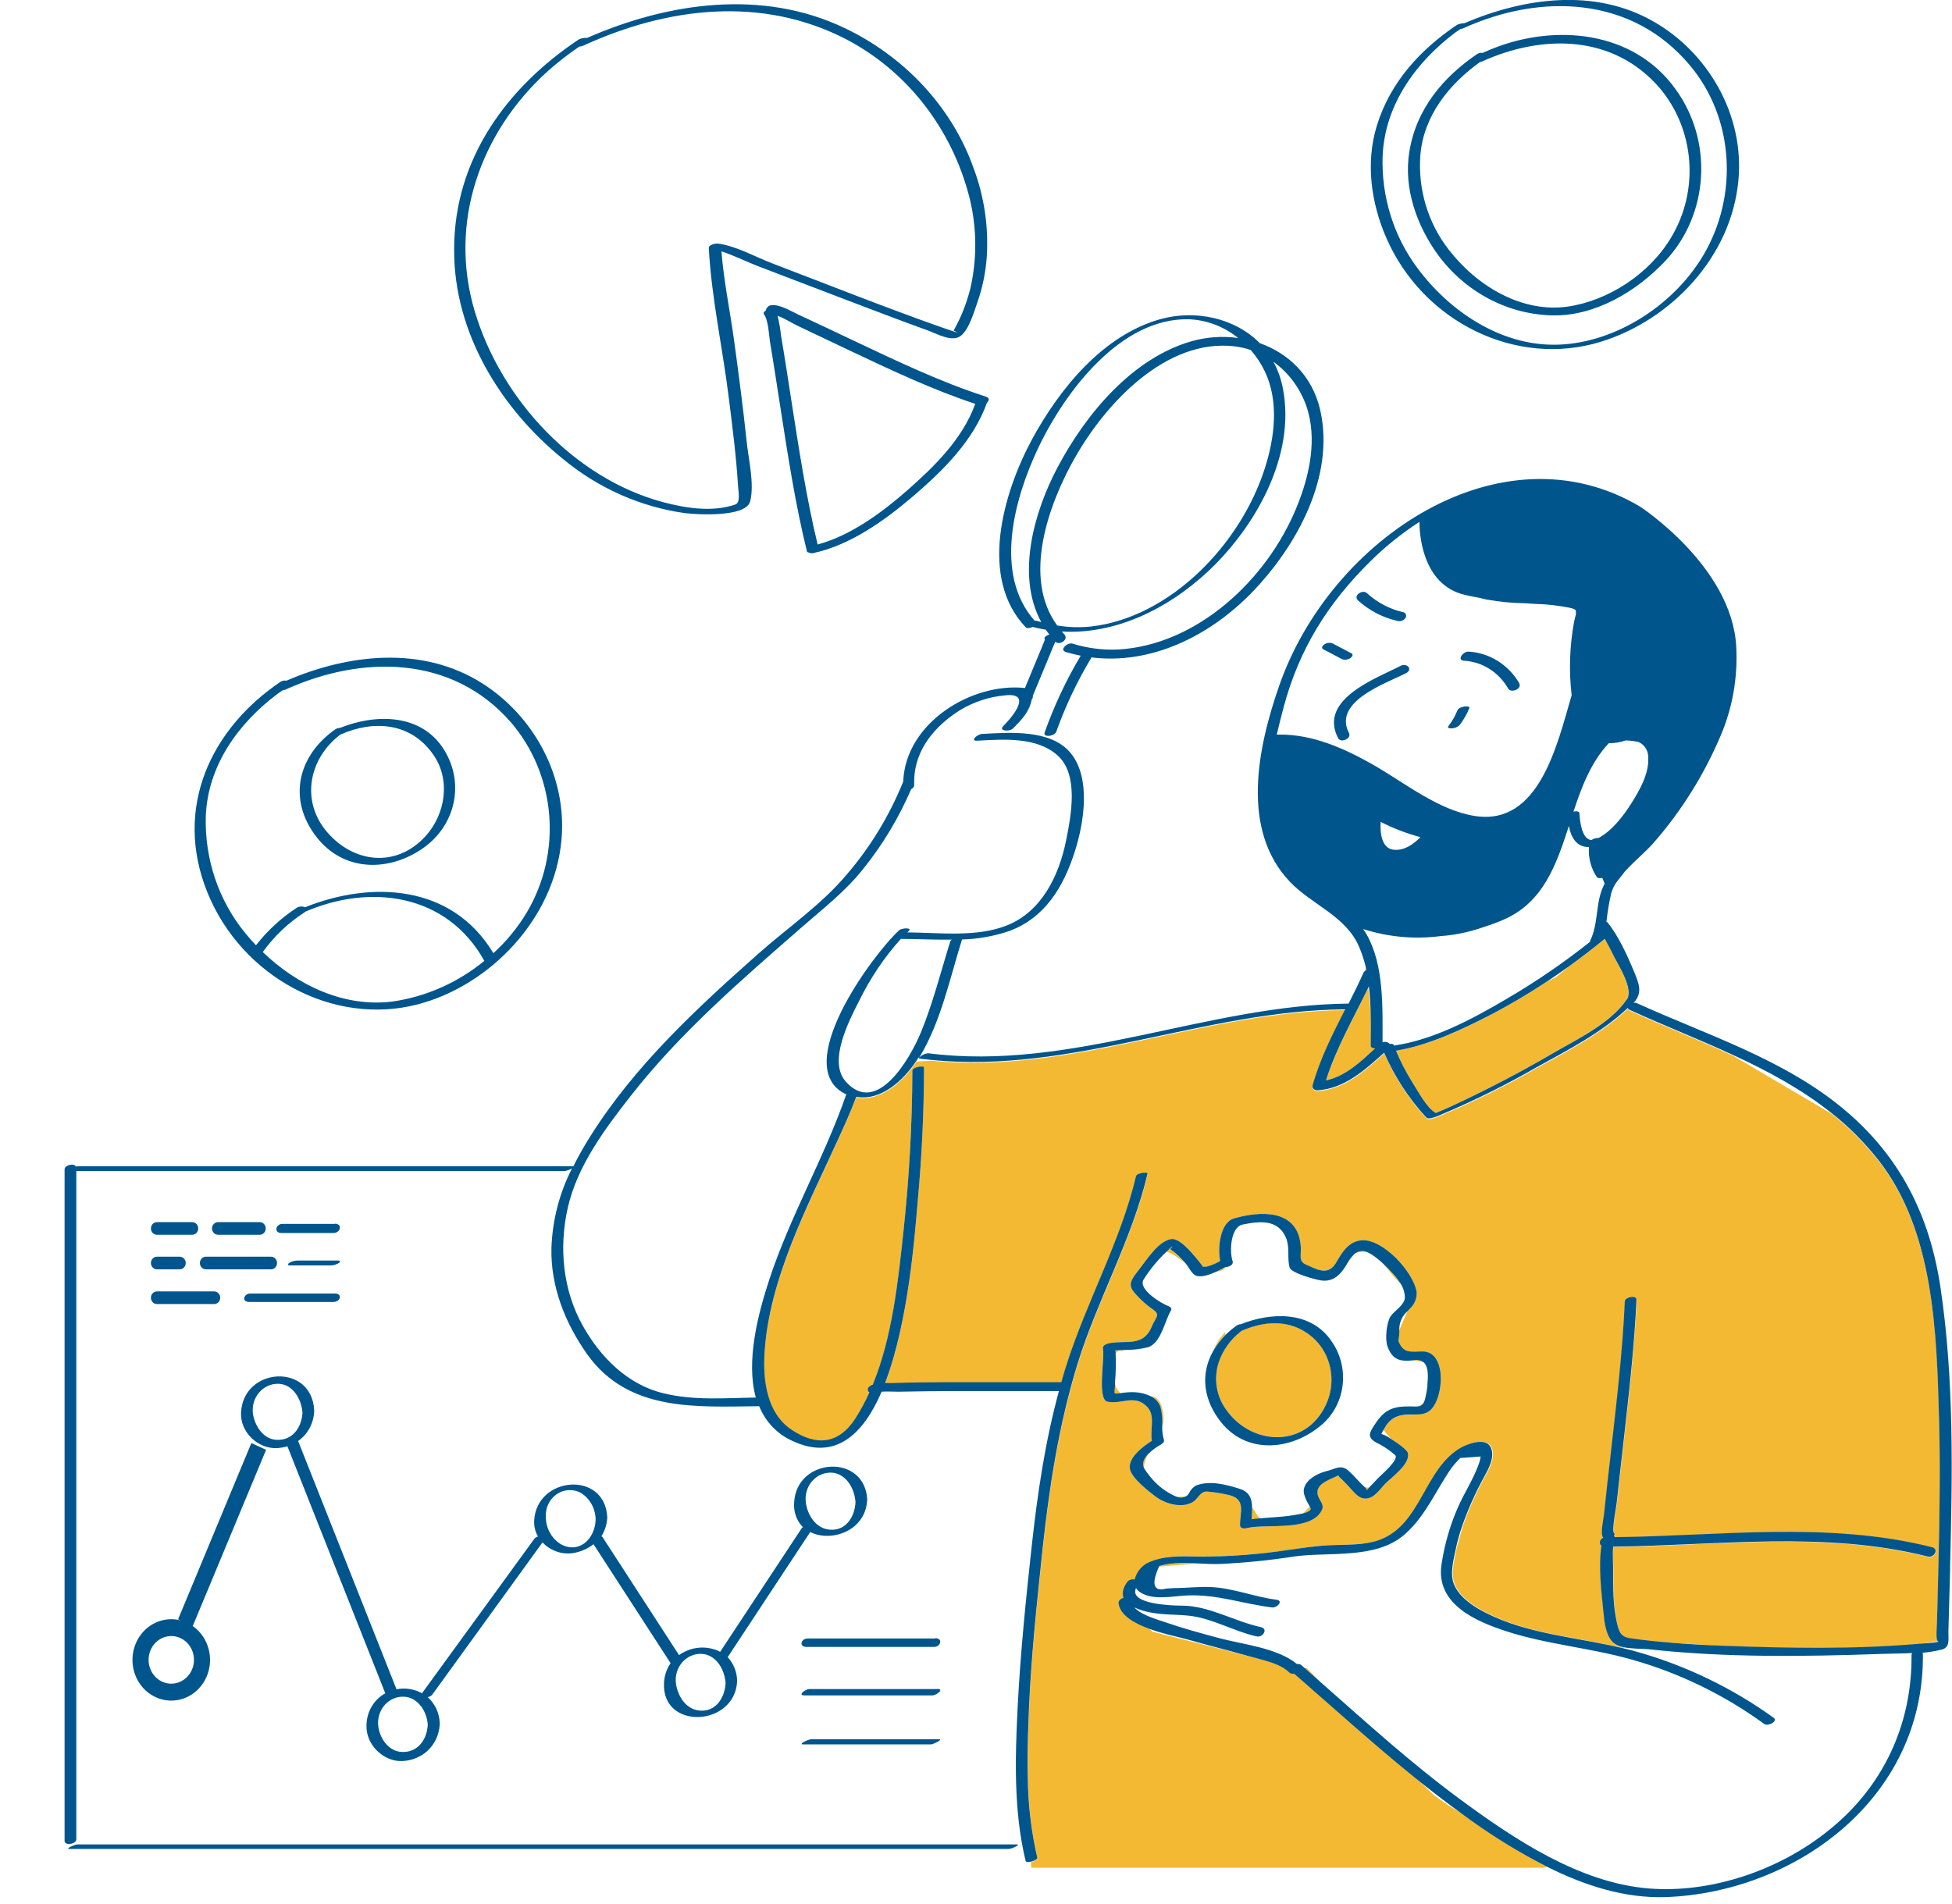 <svg width="204" height="199" viewBox="0 0 204 199" fill="none" xmlns="http://www.w3.org/2000/svg">
<g clip-path="url(#clip0_1720_4612)">
<path d="M128.08 139.514C127.553 140.029 127.1 140.623 126.737 141.276C127.047 140.53 127.484 139.85 128.025 139.267C128.025 139.267 128.046 139.351 128.08 139.514ZM135.483 138.734C133.716 138.02 131.706 138.25 129.8 139.086H129.767L129.607 139.219C128.588 140.021 127.813 141.117 127.374 142.373C127.093 143.222 127.022 144.132 127.169 145.018C127.316 145.903 127.675 146.735 128.214 147.434C130.342 150.377 134.329 151.126 136.923 148.998C137.606 148.427 138.158 147.703 138.539 146.879C139.061 145.82 139.261 144.618 139.111 143.437C138.961 142.255 138.468 141.15 137.699 140.271C137.08 139.591 136.322 139.066 135.483 138.734ZM122.279 130.585C122.569 130.215 122.569 130.171 122.279 130.457L121.885 130.845C122.611 130.994 123.144 131.563 123.794 131.959C123.352 131.429 122.843 130.967 122.279 130.585ZM119.526 153.394C119.595 152.9 119.75 152.424 119.983 151.989C119.58 152.416 119.316 152.905 119.526 153.394ZM149.955 116.365C149.829 116.396 149.842 116.365 149.955 116.365V116.365ZM147.773 142.135L147.525 142.161C147.945 142.236 148.364 142.28 148.784 142.386C148.644 142.268 148.48 142.184 148.305 142.14C148.13 142.097 147.948 142.095 147.773 142.135ZM150.026 116.343L150.148 116.299C150.358 116.211 150.568 116.127 150.782 116.035C151.311 115.801 151.84 115.563 152.364 115.317C155.693 113.744 158.979 112.035 162.169 110.167C164.687 108.683 168.263 107.026 169.992 104.476C170.714 103.414 169.195 101.022 168.733 100.097C168.406 99.458 168.078 98.775 167.717 98.132C166.513 99.128 165.266 100.084 163.994 100.996L162.618 102.137L161.652 102.612C159.802 103.828 157.904 104.96 155.97 105.982C152.796 107.656 149.439 109.233 145.896 109.837C146.369 110.97 146.93 112.061 147.575 113.096C148.142 113.973 149.09 115.814 150.043 116.343H150.026ZM121.15 163.711L121.125 163.764C121.914 163.693 123.526 163.552 125.104 163.433C123.761 163.372 122.371 163.337 121.167 163.711H121.15ZM142.736 101.097L142.631 101.511C142.686 101.468 142.745 101.431 142.807 101.401C142.765 101.317 142.736 101.198 142.736 101.097ZM118.745 166.01C118.73 166.037 118.719 166.065 118.712 166.094L118.745 166.01ZM138.006 175.825L136.596 174.385L136.31 174.336L138.006 175.825ZM143.731 109.581C143.483 109.581 143.269 109.511 143.269 109.286C143.269 108.238 143.269 107.141 143.269 106.039L142.996 103.273C141.46 106.458 139.664 109.537 138.593 112.929C140.587 112.506 142.19 111.008 143.731 109.581ZM148.154 147.024C148.289 147.02 148.42 146.976 148.533 146.899C148.645 146.821 148.735 146.712 148.792 146.584C148.735 146.648 148.675 146.708 148.612 146.765C148.473 146.876 148.319 146.963 148.154 147.024ZM131.404 158.394C131.232 158.121 131.047 157.83 130.846 157.539C130.846 157.958 130.82 158.398 130.799 158.839C131.106 158.79 131.421 158.76 131.731 158.733C131.6 158.646 131.489 158.53 131.404 158.394ZM116.504 144.487V144.818C116.466 145.747 116.219 145.751 117.1 145.637C116.774 145.343 116.562 144.934 116.504 144.487ZM128.046 132.448C127.807 132.58 127.484 132.756 127.135 132.924C127.529 132.911 127.903 132.737 128.176 132.439L128.046 132.448ZM116.588 141.496H116.613C116.636 141.436 116.671 141.382 116.715 141.336C116.758 141.291 116.81 141.255 116.867 141.231C116.924 141.206 116.985 141.194 117.047 141.195C117.109 141.196 117.169 141.21 117.226 141.236L117.494 141.126C117.18 141.126 116.865 141.126 116.554 141.17C116.546 141.271 116.558 141.404 116.567 141.496H116.588ZM143.055 130.924C142.819 130.764 142.539 130.691 142.259 130.717C141.979 130.744 141.715 130.868 141.51 131.069C141.986 130.833 142.528 130.787 143.034 130.941L143.055 130.924ZM202.457 169.715C202.457 170.134 202.323 171.222 202.507 171.548C202.004 171.631 201.248 171.75 200.346 171.878C193.71 172.437 186.949 172.319 180.3 172.067L173.774 171.671L172.766 171.574C171.965 171.495 171.163 171.389 170.361 171.27C169.384 171.125 169.232 170.565 169.01 169.645C168.59 167.847 168.611 165.9 168.615 164.063C168.615 163.345 168.548 162.491 168.615 161.702C179.566 161.583 190.743 160.024 201.513 162.742C202.142 162.896 202.721 161.962 201.932 161.76C191.07 159.02 179.797 160.588 168.775 160.711C168.774 160.682 168.767 160.653 168.755 160.626C168.742 160.6 168.725 160.576 168.704 160.557C168.783 160.46 168.804 160.359 168.704 160.271C168.456 160.02 168.939 157.606 168.981 157.187C169.216 154.984 169.472 152.808 169.715 150.619C170.261 145.729 170.836 140.822 171.054 135.902C171.079 135.364 169.858 135.624 169.837 136.056C169.602 141.342 168.968 146.593 168.38 151.839C168.133 154.02 167.877 156.2 167.654 158.385C167.612 158.799 167.235 160.42 167.579 160.773C167.209 160.936 167.1 161.407 167.394 161.61C167.054 163.773 167.394 166.455 167.596 168.504C167.696 169.543 167.831 170.94 168.599 171.706C168.93 171.988 169.33 172.168 169.753 172.226V172.288C164.939 171.125 159.772 170.838 155.323 168.561C154.064 167.927 152.545 166.936 152.012 165.544C151.592 164.442 152.012 162.9 152.247 161.799C152.247 161.799 152.247 161.799 152.247 161.773C152.423 161.138 152.637 160.376 152.864 159.57C153.495 157.768 154.273 156.026 155.189 154.363C155.667 153.482 156.41 152.161 155.81 151.165C155.248 150.24 153.43 150.936 152.784 151.302C148.876 153.504 148.625 159.456 144.138 160.993C142.606 161.522 140.851 161.434 139.257 161.504C137.746 161.557 136.256 161.79 134.757 161.997C131.635 162.481 128.482 162.716 125.326 162.698C123.542 162.658 121.666 162.57 120.009 163.359C119.68 163.532 119.39 163.776 119.158 164.075C118.926 164.374 118.757 164.722 118.661 165.094C118.525 165.059 118.383 165.062 118.248 165.104C118.114 165.146 117.993 165.224 117.897 165.332C117.402 166.019 117.327 166.565 117.499 167.006C117.205 167.094 116.936 167.319 116.982 167.609C117.159 168.816 118.548 169.636 120.105 170.217L120.424 170.552C120.424 170.552 128.537 172.609 130.778 173.195C131.198 173.31 131.702 173.424 132.21 173.534C133.188 173.807 134.191 174.173 134.816 174.803C134.889 174.864 134.973 174.908 135.064 174.931C135.155 174.954 135.249 174.955 135.341 174.935C139.538 178.596 143.668 182.34 147.987 185.833C148.826 186.644 149.456 187.274 149.804 187.595C150.78 188.35 151.812 189.021 152.889 189.604C153.162 189.798 153.426 190.001 153.699 190.194C156.25 192.049 158.928 193.704 161.711 195.146L161.216 195.229H107.774C107.774 195.229 107.774 195.027 107.74 194.648C108.084 194.577 108.462 194.401 108.424 194.243C107.802 191.546 107.47 188.784 107.434 186.01C107.434 185.406 107.434 184.781 107.409 184.137C107.409 182.375 107.472 180.613 107.543 178.851C107.778 173.204 108.382 167.574 108.974 161.962C109.692 155.355 110.678 148.989 112.613 142.663C114.712 135.88 118.292 129.682 119.941 122.752C120.004 122.493 118.817 122.669 118.745 122.981C117.096 129.902 113.549 136.135 111.417 142.893C111.245 143.439 111.09 143.985 110.934 144.531C106.876 144.531 102.821 144.531 98.763 144.531C96.933 144.531 95.103 144.558 93.277 144.619H92.496C94.973 138.179 95.615 128.955 95.921 125.484C96.341 120.885 96.559 116.233 96.567 111.63C96.567 111.4 95.35 111.59 95.35 111.973C95.332 117.624 95.016 123.27 94.406 128.884C93.86 133.985 93.235 139.849 91.212 144.787C91.139 144.812 91.067 144.843 90.998 144.879C90.578 145.121 90.62 145.443 90.855 145.602C90.436 146.542 89.95 147.448 89.399 148.311C87.649 151.024 85.319 151.227 82.734 149.505C80.148 147.782 79.72 144.359 79.905 141.421C80.392 133.69 84.383 126.18 87.506 119.325C88.19 117.819 88.891 116.308 89.466 114.748H89.638C92.131 115.11 94.406 113.039 95.791 110.96L97.369 110.876C112.005 112.348 125.935 105.696 140.507 105.59H140.591C139.294 108.145 137.989 110.696 137.204 113.48C137.095 113.859 137.397 114.074 137.737 114.048C140.545 113.854 142.614 111.96 144.667 110.123C145.755 112.626 147.244 114.915 149.069 116.889C149.355 117.198 150.467 116.643 150.748 116.532C154.144 115.105 157.453 113.462 160.658 111.612C163.856 109.85 167.398 108.031 170.131 105.445C170.152 105.497 170.184 105.544 170.225 105.583C170.265 105.621 170.313 105.649 170.366 105.665C173.891 107.273 177.56 108.713 181.115 110.352L191.158 116.268L191.406 116.418C193.241 117.866 194.905 119.539 196.363 121.4C202.13 128.809 202.402 139.285 202.658 148.412C202.797 153.438 202.717 158.473 202.6 163.5C202.549 165.557 202.486 167.645 202.436 169.733L202.457 169.715ZM148.646 141.263C147.433 141.263 146.623 141.545 146.127 140.126C146.19 140.293 146.224 139.39 146.232 139.06C146.463 138.439 146.832 137.739 147.072 137.073C147.198 136.937 147.336 136.796 147.491 136.633C147.682 136.424 147.83 136.176 147.925 135.905C148.02 135.634 148.061 135.345 148.045 135.056C147.71 132.933 144.478 129.422 142.241 129.651C140.931 129.787 140.247 130.902 139.63 131.981C138.791 133.439 137.557 132.651 136.47 132.175C135.63 131.809 136.05 131.091 135.92 130.087C135.5 126.321 131.647 126.602 128.986 127.351C127.538 127.757 127.219 130.338 127.513 131.805C127.068 132.075 126.587 132.274 126.086 132.395L125.742 132.426C125.507 132.104 125.259 131.796 125.003 131.492C124.487 130.88 123.224 129.356 122.355 129.523C121.016 129.779 119.836 131.686 119.035 132.704C117.776 134.276 117.91 134.532 119.257 135.871C119.649 136.248 120.071 136.592 120.516 136.897C121.305 137.461 120.76 137.694 120.365 138.659C119.492 140.813 117.721 140.069 115.941 140.399C115.69 140.443 115.19 140.611 115.266 140.985C115.471 141.959 114.628 146.271 115.732 146.518C117.213 146.835 118.628 145.663 119.929 147.108C120.768 148.046 120.147 149.487 120.386 150.593C119.383 151.231 117.801 152.452 118.099 153.619C118.338 154.557 120.013 155.861 120.751 156.421C121.759 157.187 123.488 157.698 124.651 157.011C125.213 156.68 125.414 155.87 126.157 155.905C126.871 155.972 127.58 156.083 128.281 156.24C130.291 156.628 129.582 158.064 129.591 159.412C129.591 159.795 130.035 159.804 130.3 159.733C132.231 159.231 137.166 160.174 138.182 157.764C138.329 157.412 138.098 157.042 137.926 156.751C137.057 155.266 138.703 154.777 139.773 154.266C139.832 154.24 139.836 154.214 139.836 154.196C139.836 154.178 139.907 154.324 140.167 154.566C140.428 154.808 140.713 155.13 140.982 155.412C141.33 155.782 141.876 156.495 142.404 156.61C143.454 156.83 144.029 155.874 144.696 155.165C145.363 154.456 147.416 153.051 147.135 151.883C147.055 151.562 146.157 150.901 145.401 150.425C145.25 150.236 145.091 150.06 144.948 149.901C144.82 149.764 144.702 149.617 144.595 149.461C145.25 148.271 145.955 147.848 147.533 147.866C148.23 147.866 148.864 147.923 149.43 147.465C150.908 146.249 151.26 141.223 148.646 141.263ZM122.896 156.429C123.065 156.506 123.249 156.542 123.433 156.536C123.617 156.53 123.798 156.482 123.962 156.394C123.611 156.465 123.251 156.477 122.896 156.429ZM145.603 133.148C145.238 132.735 144.852 132.343 144.448 131.972C144.956 132.536 145.422 133.206 145.901 133.695L146.379 134.184C146.154 133.812 145.893 133.466 145.603 133.148ZM142.602 155.443C142.714 155.53 142.806 155.643 142.87 155.773C142.899 155.691 142.949 155.618 143.013 155.562L143.063 155.504C142.915 155.506 142.766 155.487 142.623 155.447L142.602 155.443ZM136.86 157.443C136.652 157.753 136.395 158.024 136.1 158.244C136.659 158.103 137.061 157.923 136.965 157.68C136.935 157.599 136.9 157.519 136.86 157.443ZM120.311 145.967C120.536 146.077 120.739 146.232 120.908 146.424C121.076 146.616 121.207 146.841 121.293 147.086C121.453 147.746 121.512 148.429 121.469 149.108C121.546 148.869 121.59 148.62 121.599 148.368C121.599 147.461 121.331 145.998 120.298 145.967H120.311Z" fill="#F4B932"/>
<path d="M22.383 134.989H16.402C16.235 134.989 16.075 135.059 15.957 135.183C15.839 135.307 15.773 135.475 15.773 135.65C15.773 135.825 15.839 135.993 15.957 136.117C16.075 136.241 16.235 136.311 16.402 136.311H22.383C22.55 136.311 22.71 136.241 22.828 136.117C22.947 135.993 23.013 135.825 23.013 135.65C23.013 135.475 22.947 135.307 22.828 135.183C22.71 135.059 22.55 134.989 22.383 134.989ZM35.004 135.21H26.157C25.481 135.21 25.208 136.091 26.035 136.091H34.87C35.558 136.091 35.835 135.21 35.004 135.21ZM18.799 131.36H16.402C16.235 131.36 16.075 131.429 15.957 131.553C15.839 131.677 15.773 131.845 15.773 132.02C15.773 132.196 15.839 132.364 15.957 132.488C16.075 132.612 16.235 132.681 16.402 132.681H18.782C18.949 132.681 19.109 132.612 19.227 132.488C19.345 132.364 19.412 132.196 19.412 132.02C19.412 131.845 19.345 131.677 19.227 131.553C19.109 131.429 18.949 131.36 18.782 131.36H18.799ZM28.322 131.36H21.519C21.352 131.36 21.192 131.429 21.073 131.553C20.956 131.677 20.889 131.845 20.889 132.02C20.889 132.196 20.956 132.364 21.073 132.488C21.192 132.612 21.352 132.681 21.519 132.681H28.322C28.489 132.681 28.649 132.612 28.767 132.488C28.886 132.364 28.952 132.196 28.952 132.02C28.952 131.845 28.886 131.677 28.767 131.553C28.649 131.429 28.489 131.36 28.322 131.36ZM35.34 131.765H31.092C30.79 131.763 30.493 131.847 30.232 132.007C30.043 132.131 30.068 132.276 30.303 132.276H34.547C34.842 132.274 35.131 132.19 35.386 132.034C35.6 131.91 35.575 131.765 35.34 131.765ZM20.104 127.747H16.402C16.235 127.747 16.075 127.817 15.957 127.941C15.839 128.065 15.773 128.233 15.773 128.408C15.773 128.583 15.839 128.752 15.957 128.875C16.075 128.999 16.235 129.069 16.402 129.069H20.087C20.254 129.069 20.415 128.999 20.533 128.875C20.651 128.752 20.717 128.583 20.717 128.408C20.717 128.233 20.651 128.065 20.533 127.941C20.415 127.817 20.254 127.747 20.087 127.747H20.104ZM27.143 127.747H22.786C22.619 127.747 22.459 127.817 22.341 127.941C22.223 128.065 22.157 128.233 22.157 128.408C22.157 128.583 22.223 128.752 22.341 128.875C22.459 128.999 22.619 129.069 22.786 129.069H27.143C27.31 129.069 27.47 128.999 27.588 128.875C27.706 128.752 27.772 128.583 27.772 128.408C27.772 128.233 27.706 128.065 27.588 127.941C27.47 127.817 27.31 127.747 27.143 127.747ZM34.996 127.932H29.514C28.813 127.932 28.587 128.884 29.413 128.884H34.87C35.596 128.866 35.822 127.915 34.996 127.915V127.932ZM98.079 181.807H84.74C84.48 181.807 83.351 182.34 83.955 182.34H97.294C97.554 182.322 98.666 181.789 98.079 181.789V181.807ZM97.932 176.556H84.593C84.173 176.556 83.284 177.221 84.102 177.221H97.441C97.86 177.203 98.75 176.538 97.932 176.538V176.556ZM97.743 171.27H84.396C83.712 171.27 83.456 172.151 84.283 172.151H97.621C98.314 172.138 98.57 171.235 97.743 171.235V171.27ZM90.637 156.773C90.385 151.861 83.237 152.368 82.998 157.028C82.953 157.506 83.011 157.989 83.17 158.441C83.328 158.892 83.582 159.299 83.913 159.632C83.859 159.663 83.811 159.706 83.775 159.759L75.267 172.657C74.583 172.317 73.827 172.169 73.072 172.23C72.317 172.292 71.591 172.559 70.965 173.005L62.969 160.671C62.94 160.627 62.897 160.596 62.848 160.583C63.224 159.993 63.437 159.305 63.465 158.596C63.213 153.663 56.061 154.323 55.826 158.94C55.796 159.525 55.933 160.107 56.221 160.609C56.084 160.642 55.96 160.715 55.864 160.821L44.103 176.992C43.284 176.546 42.346 176.4 41.438 176.578C38.013 167.926 34.586 159.275 31.155 150.623C31.651 150.282 32.061 149.822 32.353 149.281C32.645 148.74 32.81 148.134 32.834 147.513C32.839 147.485 32.839 147.457 32.834 147.429V147.407C32.582 142.447 25.435 142.879 25.191 147.636C25.082 149.746 27.013 151.478 28.969 151.368C29.33 151.346 29.688 151.281 30.035 151.174C33.448 159.781 36.859 168.39 40.267 177.001C39.688 177.313 39.2 177.784 38.855 178.363C38.509 178.942 38.318 179.608 38.303 180.291C38.194 182.393 40.125 184.19 42.08 184.08C44.133 183.965 45.791 182.481 45.954 180.3C45.961 180.265 45.961 180.229 45.954 180.194C45.961 180.152 45.961 180.109 45.954 180.067C45.931 179.555 45.807 179.054 45.59 178.594C45.373 178.135 45.069 177.727 44.695 177.397C44.873 177.373 45.038 177.288 45.165 177.155L56.695 161.226C57.107 161.657 57.608 161.982 58.159 162.176C58.71 162.37 59.296 162.428 59.872 162.345C60.653 162.224 61.393 161.905 62.029 161.416L70.084 173.851C69.665 174.452 69.425 175.169 69.395 175.913C69.139 180.886 76.791 180.498 77.034 175.759C77.034 175.759 77.034 175.723 77.034 175.71C77.034 175.697 77.034 175.679 77.034 175.666C77.014 174.749 76.661 173.874 76.048 173.221L84.673 160.143C86.876 161.244 90.452 160.032 90.62 156.825C90.62 156.825 90.62 156.799 90.62 156.786C90.62 156.773 90.637 156.755 90.637 156.737V156.773ZM28.889 150.504C27.512 150.429 26.631 149.059 26.433 147.773C26.381 147.373 26.413 146.967 26.526 146.581C26.64 146.196 26.833 145.842 27.092 145.543C27.35 145.245 27.668 145.01 28.023 144.855C28.378 144.699 28.761 144.628 29.145 144.645C30.635 144.729 31.512 146.266 31.613 147.667C31.512 149.271 30.534 150.597 28.889 150.504ZM44.704 180.291C44.62 181.899 43.608 183.221 41.967 183.128C40.532 183.049 39.583 181.578 39.512 180.194C39.497 179.814 39.557 179.435 39.69 179.081C39.822 178.727 40.024 178.406 40.282 178.139C40.539 177.871 40.847 177.663 41.186 177.528C41.525 177.393 41.886 177.333 42.248 177.353C43.684 177.437 44.632 178.908 44.704 180.291ZM58.596 161.407C58.123 161.114 57.73 160.697 57.458 160.196C57.186 159.696 57.043 159.129 57.043 158.552C57.018 158.088 57.109 157.626 57.308 157.211C57.507 156.796 57.807 156.443 58.177 156.189C58.547 155.934 58.975 155.786 59.417 155.76C59.859 155.735 60.3 155.832 60.695 156.041C61.169 156.333 61.562 156.749 61.835 157.251C62.108 157.752 62.25 158.319 62.248 158.896C62.151 160.887 60.523 162.455 58.596 161.407ZM72.912 178.776C71.628 178.556 70.843 177.274 70.65 176.032C70.586 175.613 70.616 175.184 70.738 174.779C70.859 174.374 71.069 174.005 71.351 173.7C71.633 173.396 71.978 173.164 72.36 173.025C72.742 172.885 73.15 172.84 73.55 172.895C74.957 173.133 75.746 174.591 75.829 175.957C75.729 177.613 74.667 179.076 72.912 178.776ZM86.495 159.865C85.21 159.645 84.396 158.35 84.224 157.107C84.159 156.687 84.188 156.257 84.309 155.851C84.43 155.445 84.639 155.074 84.921 154.768C85.202 154.461 85.548 154.228 85.931 154.087C86.313 153.946 86.722 153.9 87.124 153.953C88.534 154.196 89.323 155.676 89.407 157.037C89.315 158.693 88.27 160.165 86.495 159.865ZM20.125 169.953H20.15L27.81 151.544L26.27 150.839L18.614 169.261L18.87 169.38C18.553 169.295 18.228 169.252 17.901 169.252C16.927 169.251 15.986 169.618 15.248 170.285C14.511 170.953 14.027 171.877 13.886 172.888C13.744 173.899 13.953 174.929 14.476 175.792C14.998 176.654 15.799 177.29 16.732 177.583C17.664 177.877 18.666 177.809 19.555 177.391C20.443 176.973 21.159 176.233 21.571 175.307C21.983 174.381 22.063 173.331 21.798 172.348C21.532 171.364 20.939 170.514 20.125 169.953ZM17.901 175.992C17.432 175.992 16.973 175.846 16.583 175.573C16.193 175.299 15.889 174.91 15.71 174.456C15.53 174.001 15.483 173.5 15.575 173.018C15.666 172.535 15.892 172.091 16.224 171.743C16.556 171.395 16.978 171.158 17.438 171.062C17.898 170.966 18.375 171.015 18.808 171.204C19.242 171.392 19.612 171.711 19.872 172.12C20.133 172.53 20.272 173.011 20.272 173.503C20.271 174.163 20.021 174.795 19.576 175.262C19.132 175.728 18.529 175.991 17.901 175.992ZM106.221 192.793H8.092C7.861 192.793 6.715 193.269 7.29 193.269H105.44C105.667 193.269 106.813 192.793 106.221 192.793ZM139.084 140.113C136.889 136.985 132.789 137.174 129.683 138.417C129.535 138.422 129.391 138.466 129.263 138.544C128.852 138.834 128.463 139.158 128.101 139.513C127.574 140.029 127.121 140.623 126.758 141.275C125.57 143.408 125.629 145.945 127.37 148.35C130.132 152.165 135.026 151.649 138.207 148.848C139.4 147.793 140.158 146.294 140.321 144.665C140.485 143.037 140.041 141.406 139.084 140.113ZM138.539 146.892C138.159 147.715 137.606 148.438 136.923 149.006C134.329 151.138 130.342 150.385 128.214 147.443C127.675 146.743 127.316 145.912 127.169 145.026C127.022 144.14 127.093 143.23 127.374 142.381C127.812 141.126 128.588 140.032 129.607 139.232L129.767 139.095H129.8C131.714 138.258 133.716 138.029 135.483 138.743C136.323 139.086 137.08 139.62 137.699 140.306C138.463 141.183 138.953 142.284 139.103 143.461C139.253 144.638 139.056 145.836 138.539 146.892ZM139.101 140.113C136.906 136.985 132.806 137.174 129.7 138.417C129.552 138.422 129.408 138.466 129.28 138.544C128.868 138.834 128.48 139.158 128.117 139.513C127.59 140.029 127.138 140.623 126.774 141.275C125.587 143.408 125.645 145.945 127.387 148.35C130.149 152.165 135.043 151.649 138.224 148.848C139.414 147.79 140.169 146.29 140.329 144.662C140.489 143.034 140.043 141.403 139.084 140.113H139.101ZM138.539 146.892C138.159 147.715 137.606 148.438 136.923 149.006C134.329 151.138 130.342 150.385 128.214 147.443C127.675 146.743 127.316 145.912 127.169 145.026C127.022 144.14 127.093 143.23 127.374 142.381C127.812 141.126 128.588 140.032 129.607 139.232L129.767 139.095H129.8C131.714 138.258 133.716 138.029 135.483 138.743C136.323 139.086 137.08 139.62 137.699 140.306C138.463 141.183 138.953 142.284 139.103 143.461C139.253 144.638 139.056 145.836 138.539 146.892ZM148.658 141.262C147.454 141.262 146.648 141.54 146.14 140.143C146.218 139.788 146.25 139.424 146.236 139.06C146.236 139.016 146.236 138.976 146.236 138.958C146.235 138.599 146.309 138.243 146.455 137.917C146.6 137.591 146.812 137.303 147.076 137.073L147.496 136.633C147.686 136.424 147.834 136.176 147.929 135.905C148.025 135.633 148.066 135.344 148.05 135.055C147.714 132.932 144.478 129.421 142.245 129.65C140.931 129.787 140.251 130.901 139.634 131.981C138.795 133.439 137.561 132.65 136.47 132.175C135.63 131.809 136.05 131.091 135.924 130.087C135.504 126.32 131.647 126.602 128.986 127.351C127.542 127.756 127.219 130.338 127.517 131.805C127.071 132.072 126.59 132.273 126.09 132.399C125.943 132.399 125.834 132.399 125.742 132.426C125.511 132.104 125.259 131.796 125.003 131.492C124.487 130.879 123.224 129.355 122.359 129.523C121.016 129.778 119.841 131.686 119.039 132.703C117.78 134.276 117.914 134.531 119.261 135.87C119.654 136.248 120.075 136.591 120.521 136.897C121.31 137.461 120.764 137.694 120.369 138.659C119.496 140.813 117.721 140.068 115.946 140.399C115.694 140.443 115.19 140.61 115.27 140.985C115.476 141.958 114.632 146.271 115.736 146.518C117.217 146.835 118.632 145.663 119.933 147.108C120.772 148.046 120.147 149.491 120.386 150.597C119.383 151.231 117.801 152.456 118.099 153.619C118.338 154.557 120.013 155.861 120.751 156.42C121.759 157.187 123.488 157.698 124.651 157.01C125.217 156.68 125.414 155.87 126.157 155.909C126.871 155.972 127.581 156.082 128.281 156.24C130.292 156.627 129.582 158.068 129.591 159.411C129.591 159.794 130.035 159.803 130.3 159.733C132.231 159.231 137.166 160.173 138.182 157.764C138.329 157.411 138.098 157.041 137.926 156.751C137.061 155.266 138.703 154.777 139.773 154.27C139.832 154.24 139.836 154.213 139.836 154.196C139.925 154.338 140.037 154.463 140.167 154.566C140.453 154.834 140.713 155.129 140.982 155.411C141.33 155.781 141.876 156.499 142.404 156.61C143.454 156.83 144.029 155.874 144.696 155.165C145.363 154.456 147.416 153.05 147.135 151.883C147.055 151.561 146.157 150.901 145.401 150.429C145.085 150.192 144.735 150.009 144.364 149.887C144.44 149.724 144.516 149.579 144.595 149.447C145.25 148.258 145.955 147.835 147.533 147.852C148.23 147.852 148.864 147.91 149.43 147.451C150.908 146.249 151.26 141.223 148.641 141.262H148.658ZM149.187 144.786C149.137 145.27 149.052 145.749 148.931 146.218C148.904 146.34 148.865 146.458 148.813 146.57C148.756 146.699 148.665 146.808 148.552 146.886C148.439 146.964 148.307 147.007 148.171 147.011C147.945 147.037 147.68 147.011 147.374 147.011C145.674 146.989 144.742 147.288 143.76 148.773C143.131 149.724 142.803 150.196 143.815 150.782C144.534 151.123 145.205 151.568 145.808 152.103C146.253 152.57 144.306 154.204 144.037 154.491L143.072 155.5L143.021 155.552C142.959 155.612 142.91 155.686 142.879 155.768C142.815 155.637 142.723 155.522 142.61 155.433C142.052 154.922 141.569 154.328 141.015 153.812C140.142 152.993 139.622 153.544 138.656 153.768C137.691 153.993 136.071 154.817 136.264 156.09C136.389 156.562 136.589 157.009 136.856 157.411C136.896 157.488 136.931 157.568 136.961 157.649C137.057 157.891 136.654 158.09 136.096 158.213C135.234 158.392 134.362 158.511 133.486 158.57C132.911 158.623 132.323 158.649 131.735 158.702C131.425 158.728 131.11 158.759 130.804 158.808C130.825 158.367 130.862 157.927 130.85 157.513C130.829 156.667 130.59 155.94 129.528 155.614C128.155 155.174 126.405 154.733 125.016 155.27C124.689 155.443 124.426 155.725 124.269 156.072C124.195 156.203 124.093 156.313 123.971 156.394C123.807 156.48 123.627 156.529 123.443 156.535C123.26 156.541 123.078 156.505 122.909 156.429C122.094 156.079 121.349 155.571 120.714 154.931C120.31 154.514 119.946 154.057 119.627 153.566C119.591 153.511 119.56 153.454 119.534 153.394C119.324 152.905 119.589 152.412 119.992 151.989C120.384 151.606 120.821 151.277 121.293 151.011C121.44 150.927 121.713 150.746 121.645 150.517C121.507 150.062 121.446 149.585 121.465 149.108C121.51 148.428 121.451 147.745 121.289 147.086C121.203 146.841 121.072 146.616 120.904 146.424C120.735 146.232 120.532 146.077 120.307 145.967C119.779 145.708 119.209 145.559 118.628 145.526C118.125 145.506 117.622 145.538 117.125 145.623C116.244 145.733 116.491 145.729 116.529 144.8V144.474C116.615 143.482 116.636 142.486 116.592 141.491C116.592 141.377 116.592 141.267 116.558 141.152C116.869 141.13 117.184 141.117 117.499 141.108C118.325 141.122 119.149 141.028 119.954 140.831C121.335 140.425 121.713 138.086 122.372 136.989C122.497 136.782 122.334 136.615 122.157 136.549C121.318 136.232 118.917 134.76 119.509 133.752C120.188 132.679 120.993 131.7 121.906 130.84L122.3 130.452C122.594 130.17 122.594 130.21 122.3 130.58C122.863 130.963 123.372 131.427 123.811 131.959L123.878 132.029C124.189 132.368 124.483 133.029 124.869 133.276C125.402 133.606 126.346 133.276 127.135 132.919C127.484 132.752 127.807 132.575 128.046 132.443H128.176C128.541 132.395 128.919 132.153 128.823 131.853C128.457 130.752 128.629 128.25 129.855 128.003C131.584 127.655 133.553 127.391 134.4 129.391C134.82 130.408 134.501 131.479 134.77 132.474C134.942 133.095 137.515 133.76 138.044 133.84C139.366 134.033 140.142 133.205 140.776 132.104C140.976 131.74 141.223 131.406 141.51 131.113C141.715 130.911 141.978 130.786 142.258 130.759C142.538 130.732 142.819 130.804 143.055 130.963C143.156 131.013 143.254 131.069 143.349 131.131C143.745 131.39 144.12 131.685 144.469 132.012C144.874 132.382 145.259 132.775 145.624 133.188C145.915 133.505 146.175 133.852 146.4 134.223C146.666 134.637 146.812 135.124 146.82 135.624C146.799 136.412 145.762 136.976 145.338 137.58C144.914 138.183 144.721 139.954 145.002 140.729C145.506 142.13 146.299 142.328 147.567 142.205L147.815 142.174C147.988 142.138 148.166 142.141 148.338 142.185C148.51 142.228 148.671 142.31 148.809 142.425C149.334 142.897 149.233 144.046 149.17 144.782L149.187 144.786ZM129.683 138.417C129.535 138.422 129.391 138.466 129.263 138.544C128.852 138.834 128.463 139.158 128.101 139.513C127.574 140.029 127.121 140.623 126.758 141.275C125.57 143.408 125.629 145.945 127.37 148.35C130.132 152.165 135.026 151.649 138.207 148.848C139.398 147.796 140.157 146.303 140.324 144.678C140.492 143.054 140.055 141.425 139.105 140.13C136.889 136.998 132.793 137.174 129.683 138.417ZM138.539 146.892C138.159 147.715 137.606 148.438 136.923 149.006C134.329 151.138 130.342 150.385 128.214 147.443C127.675 146.743 127.316 145.912 127.169 145.026C127.022 144.14 127.093 143.23 127.374 142.381C127.812 141.126 128.588 140.032 129.607 139.232L129.767 139.095H129.8C131.714 138.258 133.716 138.029 135.483 138.743C136.323 139.086 137.08 139.62 137.699 140.306C138.463 141.183 138.953 142.284 139.103 143.461C139.253 144.638 139.056 145.836 138.539 146.892ZM158.777 71.415C158.216 70.457 157.441 69.657 156.52 69.082C155.599 68.508 154.559 68.176 153.489 68.116C152.889 68.116 152.255 69.036 153.069 69.063C154.004 69.118 154.911 69.413 155.712 69.922C156.512 70.432 157.182 71.139 157.661 71.983C157.955 72.486 159.105 71.992 158.761 71.415H158.777ZM153.057 73.856C152.834 73.895 152.465 73.988 152.352 74.225C152.114 74.821 151.798 75.379 151.411 75.882C151.218 76.098 151.579 76.142 151.709 76.133C152.006 76.128 152.292 76.016 152.52 75.816C152.946 75.273 153.296 74.667 153.556 74.019C153.649 73.789 153.111 73.842 153.04 73.856H153.057ZM146.408 69.6C143.861 70.922 137.746 73.093 139.865 77.177C140.125 77.683 141.284 77.208 140.977 76.613C139.257 73.292 144.919 71.411 146.95 70.362C147.693 69.966 147.025 69.27 146.408 69.6ZM145.989 64.891C146.139 64.939 146.3 64.942 146.452 64.9C146.604 64.857 146.742 64.77 146.849 64.649C146.893 64.601 146.924 64.542 146.939 64.477C146.955 64.413 146.954 64.345 146.938 64.281C146.922 64.217 146.89 64.159 146.845 64.111C146.801 64.064 146.746 64.029 146.686 64.01C145.266 63.691 143.946 63 142.849 62.001C142.43 61.596 141.397 62.235 141.918 62.75C143.088 63.808 144.492 64.541 146.001 64.882L145.989 64.891ZM141.116 68.785C141.28 68.68 141.481 68.424 141.221 68.292L139.244 67.252C139.104 67.206 138.957 67.193 138.812 67.213C138.667 67.234 138.528 67.288 138.405 67.371C138.237 67.481 138.039 67.732 138.295 67.869L140.272 68.909C140.415 68.955 140.566 68.967 140.715 68.944C140.863 68.921 141.004 68.864 141.128 68.776L141.116 68.785ZM203.796 163.935C204.039 154.182 204.241 144.275 202.801 134.606C201.668 126.99 198.541 120.849 192.728 115.973C186.411 110.686 178.374 108.189 171.054 104.854C170.947 104.811 170.83 104.803 170.718 104.832C171.738 103.744 171.255 102.748 170.718 101.431C170.017 99.762 169.144 97.854 168.024 96.445C167.988 96.403 167.938 96.376 167.885 96.37C167.991 95.355 168.159 94.349 168.389 93.357C168.506 92.965 168.68 92.595 168.905 92.26C169.17 91.916 169.48 91.516 169.828 91.079C170.79 90.022 171.986 89.04 172.766 88.154C175.675 84.844 178.05 81.059 179.801 76.948C181.06 74.018 181.626 70.813 181.45 67.605C181.031 59.235 171.407 52.958 171.407 52.958C156.918 44.35 139.051 56.275 133.691 71.662C131.429 78.155 129.628 86.718 134.795 92.159C137.108 94.595 140.692 95.744 142.06 99.022C142.342 99.692 142.568 100.386 142.736 101.097C142.757 101.198 142.782 101.299 142.803 101.401C142.741 101.432 142.681 101.47 142.627 101.515C142.568 101.561 142.52 101.621 142.488 101.691C142.006 102.775 141.477 103.841 140.94 104.903C126.128 105.044 111.912 112.021 97.013 110.096C96.659 110.123 96.327 110.279 96.072 110.537L96.123 110.453C98.347 106.744 99.245 102.343 100.53 98.229C100.531 98.22 100.531 98.211 100.53 98.202C102.177 98.158 103.81 97.872 105.382 97.352C109.159 96 111.148 92.753 112.357 88.916C113.289 85.956 114.036 81.305 111.883 78.706C109.81 76.181 105.386 76.573 102.603 76.719C102.183 76.741 101.306 77.468 102.125 77.424C104.832 77.283 108.353 76.983 110.552 78.987C112.752 80.992 111.946 85.207 111.421 87.828C110.674 91.568 108.832 95.278 105.281 96.713C102.091 98.004 98.183 97.484 94.83 97.462L94.935 97.357C95.443 96.916 94.23 97.004 93.982 97.229C91.225 99.735 82.427 111.647 88.467 114.409C88.439 114.434 88.418 114.466 88.404 114.501C86.1 121.109 82.562 127.144 80.375 133.818C79.233 137.306 77.928 142.275 78.99 146.081C75.788 146.134 72.505 146.416 69.362 145.641C65.643 144.76 62.772 141.923 60.892 138.553C58.819 134.84 58.403 130.417 59.331 126.276C60.313 121.871 63.259 117.946 65.933 114.532C71.104 107.924 77.479 102.436 83.716 96.987C85.987 95 88.392 93.154 90.276 90.745C92.277 88.247 93.941 85.472 95.22 82.498C95.409 82.393 95.548 82.243 95.539 82.058C95.531 81.873 95.539 81.802 95.539 81.679C95.548 81.632 95.548 81.585 95.539 81.538C95.619 78.305 97.755 75.851 100.324 74.234C101.771 73.361 103.383 72.831 105.046 72.684C107.891 72.375 105.923 74.82 104.849 75.895C104.32 76.428 105.516 76.49 105.839 76.168C106.859 75.146 107.568 74.406 107.833 73.085C107.879 73.048 107.914 72.997 107.931 72.938C107.949 72.879 107.948 72.817 107.929 72.759C107.929 72.759 108.265 71.944 108.349 71.741C108.664 70.966 108.991 70.195 109.31 69.428C109.579 68.781 109.847 68.138 110.108 67.49C110.154 67.376 110.233 67.226 110.296 67.072C110.716 67.512 111.74 66.843 111.228 66.309C111.136 66.213 111.052 66.111 110.964 66.014C116.567 66.327 122.023 63.671 126.237 59.737C131.114 55.182 135.471 47.672 134.065 40.571C133.883 39.603 133.551 38.673 133.083 37.817C134.652 38.941 135.851 40.548 136.516 42.416C137.716 45.857 136.843 49.764 135.521 52.989C132.394 60.68 125.028 67.433 116.865 67.891C115.254 67.967 113.643 67.76 112.097 67.279C111.543 67.111 110.662 67.953 111.404 68.16C111.916 68.314 112.433 68.437 112.945 68.538C111.427 71.079 110.161 73.775 109.167 76.587C108.991 77.12 110.229 76.97 110.393 76.468C111.365 73.76 112.599 71.164 114.074 68.719C120.29 69.486 126.392 66.517 130.862 61.9C135.458 57.134 139.584 49.812 137.955 42.782C137.116 39.258 134.648 36.928 131.66 35.87C129.049 33.227 124.923 32.346 121.255 33.364C115.308 35.033 110.762 40.557 107.824 45.98C104.853 51.522 102.238 60.42 107.224 65.596C107.329 65.706 107.644 65.644 107.929 65.534C108.382 65.653 108.84 65.746 109.293 65.821C109.411 65.992 109.537 66.16 109.667 66.327C109.574 66.355 109.484 66.392 109.398 66.437C109.134 66.591 109.113 66.732 109.209 66.834C109.209 66.882 108.869 67.662 108.79 67.882C108.475 68.657 108.152 69.428 107.828 70.199C107.589 70.772 107.354 71.345 107.119 71.917C101.6 71.318 94.633 75.516 94.394 81.701C92.948 85.278 90.941 88.575 88.454 91.454C85.844 94.568 82.226 97.044 79.221 99.718C72.841 105.374 66.348 111.374 61.715 118.739C61.065 119.764 60.465 120.822 59.918 121.911H8.088C8.037 121.915 7.986 121.926 7.937 121.942C7.744 121.545 6.749 121.783 6.749 122.223V192.397C6.749 192.996 7.975 192.749 7.975 192.264V122.413H59.003C59.274 122.362 59.536 122.266 59.78 122.131C58.477 124.678 57.742 127.502 57.631 130.39C57.517 134.465 59.075 138.32 61.358 141.549C65.702 147.658 72.925 147.033 79.343 146.989C80.007 148.628 81.256 149.931 82.822 150.619C87.309 152.72 90.222 149.927 92.14 145.469C92.799 145.425 93.739 145.491 94.2 145.469C96.022 145.425 97.844 145.416 99.657 145.407C103.325 145.407 106.993 145.407 110.666 145.407C109.209 150.755 108.416 156.182 107.812 161.706C107.207 167.23 106.632 172.873 106.351 178.481C106.082 183.767 105.931 189.353 107.19 194.533C107.22 194.652 107.463 194.656 107.724 194.599C108.068 194.529 108.445 194.352 108.408 194.194C107.785 191.497 107.453 188.735 107.417 185.961C107.417 185.34 107.392 184.714 107.392 184.089C107.392 182.327 107.455 180.565 107.526 178.802C107.761 173.155 108.366 167.525 108.957 161.913C109.675 155.306 110.662 148.94 112.596 142.615C114.695 135.831 118.275 129.633 119.925 122.704C119.988 122.444 118.8 122.62 118.728 122.933C117.083 129.853 113.532 136.086 111.4 142.844C111.228 143.39 111.073 143.936 110.918 144.482C106.859 144.482 102.805 144.482 98.746 144.482C96.916 144.482 95.086 144.509 93.26 144.57H92.496C94.973 138.13 95.615 128.906 95.921 125.435C96.341 120.836 96.563 116.184 96.568 111.581C96.568 111.352 95.35 111.541 95.35 111.924C95.332 117.575 95.016 123.221 94.406 128.835C93.86 133.937 93.239 139.8 91.212 144.738C91.139 144.763 91.067 144.794 90.998 144.83C90.578 145.073 90.62 145.394 90.855 145.553C90.436 146.494 89.95 147.399 89.399 148.262C87.649 150.975 85.319 151.178 82.734 149.456C80.148 147.733 79.72 144.311 79.905 141.372C80.392 133.641 84.383 126.131 87.506 119.276C88.194 117.77 88.891 116.259 89.466 114.7V114.669H89.626C92.119 115.03 94.394 112.96 95.778 110.88C95.868 110.748 95.952 110.616 96.03 110.484C95.984 110.572 96.03 110.647 96.228 110.673C96.601 110.722 96.979 110.761 97.357 110.797C111.992 112.268 125.922 105.616 140.495 105.51H140.579C139.282 108.065 137.976 110.616 137.192 113.4C137.082 113.779 137.385 113.995 137.725 113.968C140.533 113.774 142.602 111.876 144.654 110.043C145.742 112.546 147.231 114.835 149.057 116.81C149.342 117.118 150.455 116.563 150.736 116.453C154.13 115.022 157.439 113.377 160.645 111.528C163.843 109.766 167.386 107.951 170.118 105.361C170.139 105.413 170.171 105.46 170.212 105.498C170.253 105.537 170.301 105.565 170.353 105.581C173.879 107.189 177.547 108.629 181.102 110.268C184.745 111.946 188.262 113.836 191.393 116.334C193.228 117.782 194.892 119.455 196.35 121.316C202.117 128.725 202.39 139.201 202.646 148.324C202.784 153.354 202.705 158.389 202.587 163.415C202.541 165.503 202.478 167.592 202.428 169.68C202.428 170.098 202.293 171.186 202.478 171.512C202.49 171.546 202.514 171.574 202.545 171.59C202.577 171.607 202.612 171.61 202.646 171.6C202.275 171.677 201.899 171.726 201.521 171.746L200.316 171.842C193.681 172.402 186.923 172.283 180.275 172.036L178.903 171.979C177.176 171.906 175.457 171.791 173.744 171.635L172.741 171.538C171.935 171.459 171.134 171.353 170.336 171.235C169.354 171.089 169.203 170.534 168.981 169.609C168.561 167.812 168.582 165.869 168.586 164.028C168.586 163.31 168.523 162.455 168.586 161.667C179.536 161.552 190.713 159.988 201.483 162.706C202.113 162.865 202.692 161.927 201.903 161.724C191.041 158.988 179.767 160.557 168.746 160.676C168.744 160.646 168.737 160.617 168.725 160.591C168.713 160.564 168.696 160.541 168.674 160.521C168.694 160.504 168.711 160.482 168.722 160.457C168.733 160.433 168.739 160.406 168.739 160.378C168.739 160.351 168.733 160.324 168.722 160.299C168.711 160.274 168.694 160.252 168.674 160.235C168.427 159.988 168.909 157.57 168.951 157.151C169.186 154.949 169.442 152.773 169.686 150.583C170.231 145.694 170.806 140.786 171.025 135.866C171.05 135.329 169.828 135.589 169.807 136.02C169.572 141.306 168.939 146.562 168.351 151.804C168.103 153.984 167.847 156.165 167.625 158.35C167.583 158.764 167.205 160.385 167.549 160.737C167.18 160.9 167.071 161.372 167.365 161.574C167.025 163.737 167.365 166.42 167.566 168.473C167.667 169.512 167.801 170.909 168.569 171.675C168.902 171.954 169.301 172.132 169.724 172.19C170.609 172.367 171.688 172.331 172.33 172.397C180.346 173.278 188.527 173.168 196.573 172.882C197.63 172.842 198.738 172.847 199.842 172.794C199.798 172.85 199.773 172.92 199.771 172.992C199.834 180.397 196.711 186.846 191.112 191.322C185.966 195.493 178.831 197.916 172.334 197.401C165.09 196.819 158.312 192.295 152.524 188.027C147.445 184.278 142.753 180.014 138.006 175.825C137.446 175.328 136.887 174.833 136.327 174.34L135.974 174.027C135.85 173.944 135.699 173.916 135.555 173.948C133.515 172.248 129.851 171.882 127.492 171.252C125.549 170.732 123.605 170.204 121.7 169.543C120.924 169.274 119.295 168.838 118.548 168.023C119.095 168.272 119.668 168.45 120.256 168.552C121.549 168.803 122.867 168.75 124.172 168.878C126.64 169.116 128.932 170.525 131.353 171.054C131.979 171.19 132.566 170.257 131.773 170.08C128.953 169.472 126.367 167.834 123.484 167.834C122.51 167.834 118.061 167.702 118.695 166.072C118.703 166.041 118.714 166.012 118.728 165.984V166.006C118.821 166.158 118.943 166.288 119.085 166.389C120.437 167.349 122.565 166.829 124.084 166.768C127.211 166.64 129.884 167.649 132.932 168.023C133.452 168.089 134.191 167.318 133.385 167.213C131.06 166.918 128.881 165.997 126.527 165.891C125.347 165.843 124.16 165.975 122.984 165.997C122.779 165.997 122.565 165.997 122.372 166.019L121.876 166.054C120.547 166.389 120.297 165.621 121.125 163.75L121.15 163.697C122.355 163.323 123.74 163.354 125.104 163.42C125.918 163.455 126.728 163.508 127.479 163.482C130.104 163.358 132.721 163.094 135.32 162.689C138.887 162.2 143.739 163.006 146.727 160.451C148.071 159.306 149.007 157.843 149.913 156.314C150.404 155.491 150.887 154.663 151.411 153.856C151.758 153.325 152.163 152.837 152.616 152.403L154.74 152.249C154.698 152.571 154.613 152.885 154.488 153.182C153.926 154.702 152.998 156.112 152.352 157.588C151.526 159.48 150.953 161.482 150.648 163.539C150.031 167.644 154.19 169.45 157.313 170.477C161.631 171.904 166.248 172.239 170.626 173.499C175.544 174.895 180.199 177.164 184.388 180.208C184.762 180.481 185.87 179.921 185.345 179.543C181.072 176.477 176.343 174.177 171.352 172.737C170.798 172.569 170.236 172.424 169.673 172.296C164.859 171.133 159.692 170.847 155.243 168.569C153.984 167.935 152.469 166.94 151.932 165.548C151.512 164.451 151.932 162.904 152.167 161.808C152.167 161.808 152.167 161.808 152.167 161.781C152.333 161.035 152.539 160.3 152.784 159.579C153.415 157.776 154.193 156.034 155.109 154.372C155.588 153.491 156.33 152.169 155.73 151.174C155.168 150.249 153.351 150.945 152.704 151.31C148.797 153.513 148.549 159.464 144.058 161.001C142.526 161.53 140.772 161.442 139.177 161.512C137.666 161.565 136.176 161.799 134.677 162.006C131.555 162.488 128.403 162.722 125.247 162.706C123.467 162.667 121.587 162.579 119.929 163.367C119.6 163.54 119.311 163.785 119.079 164.084C118.846 164.383 118.677 164.73 118.582 165.103C118.446 165.067 118.303 165.07 118.169 165.112C118.034 165.154 117.913 165.233 117.818 165.34C117.322 166.028 117.247 166.574 117.419 167.014C117.125 167.103 116.856 167.327 116.903 167.618C117.079 168.825 118.468 169.644 120.025 170.226C121.582 170.807 123.299 171.138 124.139 171.38C126.237 171.983 128.378 172.512 130.489 173.111C130.967 173.248 131.546 173.38 132.13 173.552C133.108 173.825 134.111 174.186 134.736 174.82C134.809 174.881 134.894 174.924 134.985 174.947C135.075 174.97 135.17 174.972 135.261 174.952C139.458 178.613 143.588 182.357 147.907 185.851C149.51 187.146 151.143 188.406 152.813 189.613C153.082 189.806 153.346 190.009 153.619 190.203C156.197 192.058 158.901 193.71 161.711 195.145C165.64 197.11 169.845 198.449 174.097 198.299C187.528 197.815 201.105 188.084 200.959 172.917C200.958 172.862 200.945 172.808 200.921 172.759C201.596 172.701 202.267 172.591 202.927 172.428C203.821 172.199 203.607 171.349 203.624 170.547C203.691 168.336 203.754 166.125 203.808 163.909L203.796 163.935ZM108.32 64.891C108.258 64.88 108.196 64.88 108.135 64.891C103.829 60.045 105.986 52.169 108.454 46.927C111.304 40.883 117.159 33.183 124.264 33.373C126.128 33.45 127.922 34.135 129.398 35.333C127.767 35.103 126.108 35.219 124.52 35.672C118.384 37.434 113.553 43.161 110.557 48.791C108.072 53.451 106.154 60.147 108.823 65.032C108.651 64.988 108.483 64.944 108.32 64.891ZM112.353 47.821C115.66 41.998 121.922 35.417 128.953 36.192C129.549 36.26 130.136 36.391 130.707 36.584C131.289 37.243 131.781 37.985 132.168 38.786C133.687 41.927 133.217 45.729 132.197 48.918C129.641 56.962 122.262 64.534 114.053 65.486C112.864 65.614 111.665 65.578 110.485 65.38C106.804 60.349 109.604 52.654 112.349 47.821H112.353ZM88.358 113.017C86.524 110.911 88.757 106.647 89.756 104.682C90.915 102.296 92.391 100.095 94.142 98.145H94.238C95.938 98.145 97.709 98.246 99.472 98.22C99.399 98.263 99.342 98.329 99.308 98.409C98.314 101.599 97.508 104.841 96.236 107.929C95.124 110.62 91.623 116.766 88.354 113.017H88.358ZM169.891 77.397C170.337 77.409 170.781 77.461 171.218 77.551C171.531 77.679 171.799 77.905 171.985 78.2C172.171 78.494 172.265 78.842 172.254 79.195C172.351 80.877 171.323 82.661 170.475 83.996C169.627 85.331 168.477 86.829 167.067 87.591C166.802 87.58 166.54 87.657 166.32 87.811C165.325 87.74 165.111 85.899 165.061 85.009C165.061 84.802 164.742 84.767 164.439 84.842C165.308 82.199 166.294 79.644 168.129 77.688C168.727 77.692 169.323 77.594 169.891 77.397ZM133.565 76.785C133.522 76.782 133.479 76.782 133.435 76.785C133.662 75.794 133.909 74.833 134.149 73.93C135.781 67.794 138.82 63.006 143.223 58.667C144.791 57.115 146.507 55.737 148.343 54.552C148.343 55.526 148.511 61.116 153.103 62.186C153.615 62.305 154.144 62.411 154.677 62.504C154.912 62.57 155.151 62.627 155.399 62.675C156.697 62.908 158.01 63.034 159.327 63.054C160.062 63.107 160.758 63.142 161.396 63.169C162.228 63.233 163.056 63.342 163.877 63.495C164.402 63.596 164.624 63.684 164.695 63.838V64.226C164.649 64.42 164.565 64.666 164.502 65.01C164.038 67.533 163.953 70.116 164.25 72.666C162.714 77.952 160.83 86.287 154.198 85.304C150.396 84.74 146.849 81.859 143.554 79.965C140.436 78.195 137.154 76.728 133.565 76.785ZM148.448 87.507C147.71 88.26 146.769 88.912 145.716 88.828C144.381 88.74 144.218 87.066 144.285 85.908C145.617 86.588 147.012 87.124 148.448 87.507ZM138.577 112.933C139.647 109.537 141.443 106.462 142.979 103.273L143.059 103.105C143.172 104.074 143.227 105.061 143.252 106.039C143.277 107.14 143.252 108.242 143.252 109.286C143.252 109.51 143.466 109.59 143.714 109.581C142.19 111.008 140.587 112.506 138.577 112.933ZM145.64 109.206C145.598 109.109 145.435 109.092 145.242 109.123C145.144 109.022 145.021 108.953 144.887 108.923C144.753 108.894 144.614 108.905 144.486 108.955C144.486 105.312 144.654 100.916 142.833 97.692C142.718 97.49 142.592 97.295 142.455 97.11C145.08 97.952 147.844 98.203 150.568 97.846C151.231 97.802 151.892 97.715 152.545 97.586C153.416 97.419 154.275 97.185 155.113 96.885C155.814 96.661 156.49 96.414 157.124 96.136C161.271 94.348 162.647 90.41 163.961 86.335C164.196 87.599 164.8 88.564 166.059 88.538C165.977 89.641 166.262 90.74 166.865 91.648C166.958 91.802 167.209 91.824 167.453 91.762L167.696 92.37C166.689 94.229 167.105 96.445 166.202 98.295C166.177 98.342 166.165 98.395 166.169 98.449C163.38 100.664 160.446 102.669 157.388 104.449C153.833 106.546 149.796 108.7 145.67 109.294C145.674 109.246 145.649 109.246 145.64 109.206ZM149.955 116.365C149.829 116.395 149.842 116.365 149.955 116.365V116.365ZM170.009 104.471C168.276 107.026 164.712 108.682 162.181 110.162C158.991 112.03 155.709 113.739 152.377 115.312C151.856 115.559 151.328 115.796 150.799 116.03C150.589 116.122 150.379 116.21 150.165 116.294L150.043 116.338C149.09 115.81 148.142 113.968 147.575 113.092C146.929 112.057 146.367 110.966 145.896 109.832C149.422 109.228 152.78 107.629 155.97 105.977C157.906 104.955 159.8 103.832 161.652 102.608C162.442 102.088 163.222 101.546 163.994 100.995C165.254 100.079 166.513 99.123 167.717 98.127C168.078 98.775 168.406 99.449 168.733 100.092C169.211 101.022 170.731 103.414 170.017 104.475L170.009 104.471ZM153.057 69.058C153.991 69.114 154.899 69.409 155.699 69.918C156.5 70.427 157.169 71.135 157.648 71.979C157.955 72.481 159.109 71.979 158.761 71.411C158.199 70.453 157.424 69.653 156.503 69.078C155.582 68.503 154.542 68.171 153.472 68.111C152.872 68.094 152.238 69.036 153.057 69.063V69.058ZM151.693 76.129C151.989 76.124 152.276 76.012 152.503 75.811C152.93 75.268 153.279 74.663 153.539 74.014C153.649 73.785 153.12 73.838 153.04 73.851C152.817 73.891 152.448 73.983 152.335 74.221C152.098 74.817 151.781 75.375 151.395 75.877C151.202 76.098 151.55 76.142 151.693 76.133V76.129ZM146.933 70.353C147.676 69.966 147.009 69.27 146.392 69.591C143.844 70.913 137.729 73.085 139.848 77.168C140.109 77.675 141.267 77.199 140.961 76.604C139.257 73.283 144.919 71.402 146.933 70.353ZM145.985 64.882C146.135 64.931 146.296 64.934 146.448 64.891C146.6 64.848 146.738 64.761 146.845 64.64C146.889 64.592 146.92 64.533 146.935 64.468C146.951 64.404 146.95 64.337 146.934 64.272C146.917 64.208 146.885 64.15 146.841 64.102C146.797 64.055 146.742 64.02 146.681 64.001C145.262 63.682 143.942 62.991 142.845 61.993C142.425 61.587 141.393 62.226 141.913 62.741C143.084 63.803 144.489 64.539 146.001 64.882H145.985ZM141.112 68.776C141.275 68.671 141.477 68.415 141.217 68.283L139.24 67.243C139.1 67.197 138.953 67.184 138.807 67.204C138.662 67.225 138.523 67.279 138.4 67.362C138.232 67.472 138.035 67.724 138.291 67.86L140.268 68.9C140.411 68.948 140.563 68.962 140.712 68.94C140.86 68.919 141.003 68.863 141.128 68.776H141.112ZM158.74 71.419C158.178 70.462 157.403 69.661 156.482 69.087C155.561 68.512 154.521 68.18 153.451 68.12C152.851 68.12 152.217 69.041 153.032 69.067C153.966 69.123 154.874 69.418 155.674 69.927C156.475 70.436 157.144 71.144 157.623 71.988C157.955 72.486 159.105 71.992 158.761 71.415L158.74 71.419ZM146.677 64.006C145.258 63.686 143.938 62.995 142.841 61.997C142.421 61.592 141.389 62.23 141.909 62.746C143.075 63.805 144.474 64.541 145.98 64.887C146.131 64.935 146.292 64.938 146.444 64.895C146.596 64.852 146.733 64.766 146.841 64.644C146.886 64.598 146.918 64.54 146.936 64.476C146.953 64.413 146.955 64.346 146.941 64.281C146.926 64.216 146.897 64.157 146.854 64.108C146.812 64.059 146.758 64.022 146.698 64.001L146.677 64.006ZM141.221 68.287L139.244 67.248C139.104 67.202 138.957 67.188 138.812 67.209C138.667 67.229 138.528 67.283 138.405 67.367C138.237 67.477 138.039 67.728 138.295 67.865L140.272 68.904C140.416 68.953 140.568 68.967 140.718 68.946C140.868 68.924 141.011 68.868 141.137 68.781C141.292 68.671 141.477 68.415 141.233 68.279L141.221 68.287ZM153.027 73.86C152.805 73.9 152.436 73.992 152.322 74.23C152.085 74.826 151.768 75.383 151.382 75.886C151.189 76.102 151.55 76.146 151.68 76.137C151.977 76.133 152.263 76.021 152.49 75.82C152.917 75.277 153.266 74.672 153.527 74.023C153.649 73.789 153.111 73.842 153.04 73.856L153.027 73.86ZM146.408 69.6C143.861 70.922 137.746 73.093 139.865 77.177C140.125 77.683 141.284 77.208 140.977 76.613C139.257 73.292 144.919 71.411 146.95 70.362C147.693 69.966 147.025 69.27 146.408 69.6ZM103.048 41.465C98.284 39.927 93.713 37.734 89.176 35.588C87.263 34.685 85.357 33.765 83.435 32.884C82.641 32.518 81.567 31.831 80.66 31.897C80.511 31.901 80.368 31.959 80.254 32.061C80.14 32.163 80.063 32.302 80.035 32.456C79.855 32.566 79.746 32.703 79.834 32.831C80.333 33.549 80.346 35.033 80.493 35.866C80.874 38.117 81.21 40.377 81.563 42.632C82.348 47.645 83.112 52.689 84.325 57.609C84.325 57.693 84.43 57.742 84.543 57.759C84.693 57.835 84.864 57.852 85.025 57.808C88.87 56.971 92.454 54.416 95.443 51.856C98.498 49.24 101.738 46.068 103.14 42.104C103.371 41.883 103.442 41.593 103.048 41.465ZM94.889 51.191C92.19 53.57 88.929 55.975 85.449 56.918C84.245 51.922 83.477 46.813 82.683 41.733C82.339 39.531 82.012 37.328 81.634 35.152C81.559 34.429 81.434 33.712 81.261 33.007C81.995 33.271 82.881 33.835 83.397 34.073C85.256 34.954 87.103 35.835 88.958 36.716C93.197 38.72 97.478 40.742 101.919 42.214C100.626 45.839 97.659 48.755 94.889 51.191ZM101.764 17.62C99.434 11.012 94.331 5.823 88.291 2.942C79.691 -1.177 69.832 0.246 61.354 3.964C61.067 3.945 60.78 3.993 60.514 4.105C53.094 9.043 47.461 16.514 47.461 26.06C47.411 34.8 52.376 42.729 58.793 47.94C62.499 51.02 66.93 52.99 71.616 53.641C72.791 53.782 77.974 54.112 78.402 52.394C78.856 50.566 78.234 48.064 78.041 46.227C77.664 42.667 77.202 39.117 76.715 35.571C76.295 32.487 75.636 29.368 75.397 26.272C76.619 26.664 78.033 27.369 79.141 27.791C82.272 28.981 85.399 30.188 88.534 31.382C91.346 32.452 94.158 33.527 96.987 34.549C97.856 34.862 99.506 35.813 100.408 35.104C101.31 34.395 101.789 32.584 102.154 31.58C102.689 30.049 103.016 28.448 103.128 26.822C103.322 23.687 102.856 20.545 101.764 17.62ZM101.344 30.395C100.965 31.851 100.4 33.247 99.665 34.544C99.64 34.589 100.597 34.937 99.69 34.654C99.27 34.518 98.826 34.364 98.397 34.214C92.467 32.122 86.612 29.782 80.732 27.54C78.965 26.866 76.954 25.721 75.07 25.465C74.822 25.43 74.054 25.554 74.075 25.937C74.356 31.166 75.54 36.469 76.174 41.663C76.556 44.698 76.946 47.746 77.131 50.799C77.168 51.425 77.42 52.561 76.816 52.746C74.411 53.557 71.679 53.121 69.286 52.486C60.17 50.05 52.405 41.879 49.614 32.54C46.823 23.201 50.248 13.805 57.169 7.506C58.24 6.548 59.37 5.665 60.552 4.863C60.686 4.863 60.819 4.834 60.942 4.779C69.756 0.735 79.649 -0.467 88.484 4.132C91.616 5.776 94.38 8.099 96.593 10.949C98.805 13.798 100.416 17.108 101.319 20.66C102.11 23.838 102.125 27.174 101.361 30.36L101.344 30.395ZM175.092 9.299C170.68 3.163 162.5 2.506 156.083 5.048C155.701 5.198 155.323 5.365 154.95 5.528C154.756 5.5 154.558 5.539 154.387 5.638C150.836 8.057 148.012 11.365 147.286 15.867C146.665 19.695 148.079 23.576 150.249 26.589C151.667 28.524 153.481 30.101 155.557 31.204C157.633 32.306 159.918 32.906 162.244 32.959C166.681 33.051 171.058 30.465 174.097 27.206C176.286 24.845 177.591 21.735 177.773 18.447C177.956 15.158 177.004 11.911 175.092 9.299ZM163.877 32.042C159.046 32.747 154.312 29.888 151.374 26.056C149.23 23.296 148.178 19.778 148.436 16.228C148.784 12.039 151.491 8.766 154.668 6.48C154.747 6.47 154.823 6.448 154.895 6.413C161.191 3.568 168.603 3.555 173.463 9.206C175.244 11.324 176.322 13.992 176.535 16.807C176.749 19.623 176.086 22.436 174.647 24.822C172.397 28.633 168.061 31.43 163.877 32.042ZM175.092 9.299C170.68 3.163 162.5 2.506 156.083 5.048C155.701 5.198 155.323 5.365 154.95 5.528C154.756 5.5 154.558 5.539 154.387 5.638C150.836 8.057 148.012 11.365 147.286 15.867C146.665 19.695 148.079 23.576 150.249 26.589C151.667 28.524 153.481 30.101 155.557 31.204C157.633 32.306 159.918 32.906 162.244 32.959C166.681 33.051 171.058 30.465 174.097 27.206C176.286 24.845 177.591 21.735 177.773 18.447C177.956 15.158 177.004 11.911 175.092 9.299ZM163.877 32.042C159.046 32.747 154.312 29.888 151.374 26.056C149.23 23.296 148.178 19.778 148.436 16.228C148.784 12.039 151.491 8.766 154.668 6.48C154.747 6.47 154.823 6.448 154.895 6.413C161.191 3.568 168.603 3.555 173.463 9.206C175.244 11.324 176.322 13.992 176.535 16.807C176.749 19.623 176.086 22.436 174.647 24.822C172.397 28.633 168.061 31.43 163.877 32.042ZM172.8 2.246C166.643 -1.278 159.285 -0.238 153.036 2.427C152.775 2.433 152.517 2.489 152.276 2.594C148.469 5.162 145.3 8.55 143.882 13.166C142.698 17.039 143.298 21.237 144.881 24.866C148.725 33.677 158.475 38.456 167.314 35.721C174.575 33.474 180.947 26.91 181.681 18.818C182.311 11.938 178.445 5.458 172.8 2.246ZM178.034 26.642C174.823 32.1 168.427 36.06 162.349 36.033C156.721 36.033 151.437 32.509 148.079 27.95C145.627 24.637 144.358 20.527 144.495 16.334C144.709 10.938 148.016 6.475 152.049 3.431C152.238 3.295 152.436 3.163 152.629 3.03C152.728 3.019 152.825 2.996 152.918 2.96C160.964 -0.71 170.546 -0.45 176.628 6.854C181.253 12.382 181.669 20.466 178.034 26.642ZM156.083 5.057C155.701 5.206 155.323 5.374 154.95 5.537C154.756 5.509 154.558 5.548 154.387 5.647C150.836 8.065 148.012 11.374 147.286 15.876C146.665 19.704 148.079 23.584 150.249 26.598C151.667 28.533 153.481 30.11 155.557 31.212C157.633 32.315 159.918 32.914 162.244 32.967C166.681 33.06 171.058 30.474 174.097 27.214C176.286 24.853 177.591 21.744 177.773 18.456C177.956 15.167 177.004 11.92 175.092 9.308C170.68 3.163 162.504 2.506 156.083 5.048V5.057ZM174.659 24.831C172.397 28.655 168.061 31.439 163.877 32.051C159.046 32.756 154.312 29.897 151.374 26.065C149.23 23.305 148.178 19.787 148.436 16.237C148.784 12.048 151.491 8.775 154.668 6.488C154.747 6.479 154.823 6.456 154.895 6.422C161.191 3.577 168.603 3.563 173.463 9.215C175.244 11.331 176.323 13.996 176.539 16.81C176.754 19.623 176.095 22.435 174.659 24.822V24.831ZM46.399 78.358C44.007 74.521 39.176 74.618 35.529 76.089C35.367 76.091 35.208 76.135 35.067 76.217C31.185 78.921 29.997 83.472 33.04 87.441C35.923 91.203 40.746 91.145 44.301 88.595C47.583 86.243 48.599 81.877 46.399 78.358ZM44.477 87.397C41.43 90.745 36.968 90.238 34.169 86.956C31.369 83.674 32.322 79.234 35.566 76.789L35.613 76.767C39.067 75.243 42.932 75.521 45.266 78.86C47.13 81.494 46.555 85.106 44.477 87.397ZM46.399 78.358C44.007 74.521 39.176 74.618 35.529 76.089C35.367 76.091 35.208 76.135 35.067 76.217C31.185 78.921 29.997 83.472 33.04 87.441C35.923 91.203 40.746 91.145 44.301 88.595C47.583 86.243 48.599 81.877 46.399 78.358ZM44.477 87.397C41.43 90.745 36.968 90.238 34.169 86.956C31.369 83.674 32.322 79.234 35.566 76.789L35.613 76.767C39.067 75.243 42.932 75.521 45.266 78.86C47.13 81.494 46.555 85.106 44.477 87.397ZM50.399 71.428C44.145 67.464 36.427 68.345 29.934 71.151C29.727 71.112 29.514 71.15 29.33 71.257C22.018 76.19 18.111 84.472 21.674 93.282C25.237 102.092 34.828 107.303 43.684 104.977C51.201 103.008 57.954 96.035 58.676 87.798C59.289 81.146 55.751 74.82 50.399 71.428ZM40.998 104.691C36.007 105.317 31.101 103.026 27.462 99.515C28.655 97.859 30.135 96.453 31.823 95.37C31.86 95.345 31.895 95.317 31.928 95.286C38.697 92.37 46.702 93.379 50.617 100.44C47.825 102.725 44.506 104.192 40.998 104.691ZM55.054 95.374C54.099 96.969 52.922 98.405 51.562 99.634C47.247 92.449 38.865 92.035 31.869 94.837C31.735 94.778 31.59 94.751 31.445 94.757C31.3 94.764 31.158 94.805 31.029 94.877C29.409 95.933 27.964 97.26 26.753 98.806C26.362 98.396 25.989 97.978 25.636 97.542C22.853 94.155 21.38 89.797 21.506 85.326C21.716 79.961 24.965 75.573 28.969 72.552C29.153 72.415 29.346 72.287 29.531 72.159C29.629 72.155 29.726 72.133 29.816 72.093C37.728 68.481 47.193 68.411 53.379 75.485C55.681 78.159 57.09 81.546 57.392 85.135C57.694 88.724 56.873 92.319 55.054 95.374ZM35.529 76.089C35.367 76.091 35.208 76.135 35.067 76.217C31.185 78.921 29.997 83.472 33.04 87.441C35.923 91.203 40.746 91.145 44.301 88.595C47.583 86.243 48.599 81.877 46.399 78.358C44.007 74.521 39.176 74.618 35.529 76.089ZM44.477 87.397C41.43 90.745 36.968 90.238 34.169 86.956C31.369 83.674 32.322 79.234 35.566 76.789L35.613 76.767C39.067 75.243 42.932 75.521 45.266 78.86C47.13 81.494 46.555 85.106 44.477 87.397Z" fill="#00558C"/>
</g>
<defs>
<clipPath id="clip0_1720_4612">
<rect width="204" height="198.313" fill="white"/>
</clipPath>
</defs>
</svg>
